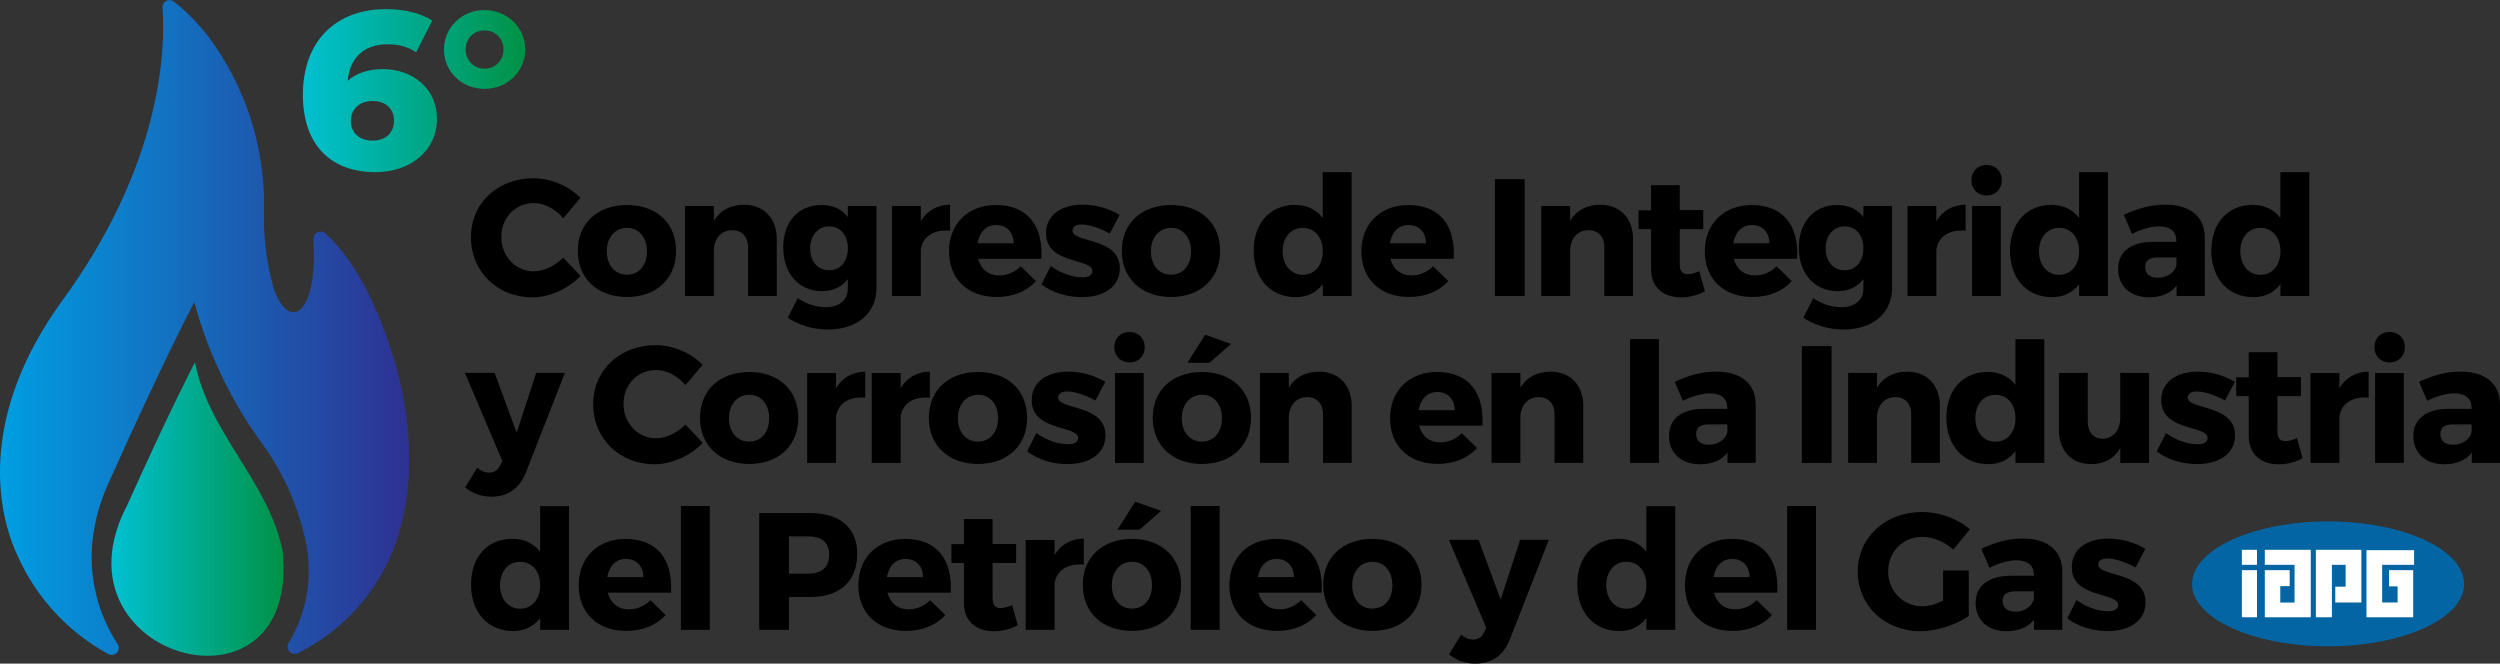 <?xml version="1.0" encoding="UTF-8"?>
<svg id="Capa_2" data-name="Capa 2" xmlns="http://www.w3.org/2000/svg" xmlns:xlink="http://www.w3.org/1999/xlink" viewBox="0 0 419.96 111.48">
  <rect x="0" y="0" width="419.96" height="111.48" fill="#333333" stroke="none"/>
  <defs>
    <style>
      .cls-1 {
        fill: url(#Degradado_sin_nombre_6);
      }

      .cls-2 {
        fill: url(#Degradado_sin_nombre_9-2);
      }

      .cls-3, .cls-4 {
        fill: #fff;
      }

      .cls-4, .cls-5 {
        fill-rule: evenodd;
      }

      .cls-6 {
        fill: url(#Degradado_sin_nombre_9);
      }

      .cls-5 {
        fill: #0365a3;
      }
    </style>
    <linearGradient id="Degradado_sin_nombre_6" data-name="Degradado sin nombre 6" x1="200.31" y1="55.01" x2="269.04" y2="55.01" gradientTransform="translate(-200.31)" gradientUnits="userSpaceOnUse">
      <stop offset="0" stop-color="#009ee2"/>
      <stop offset="1" stop-color="#2e3192"/>
    </linearGradient>
    <linearGradient id="Degradado_sin_nombre_9" data-name="Degradado sin nombre 9" x1="219.02" y1="85.5" x2="248.14" y2="85.5" gradientTransform="translate(-200.31)" gradientUnits="userSpaceOnUse">
      <stop offset="0" stop-color="#00c1d1"/>
      <stop offset="1" stop-color="#009245"/>
    </linearGradient>
    <linearGradient id="Degradado_sin_nombre_9-2" data-name="Degradado sin nombre 9" x1="50.88" y1="15.23" x2="88.23" y2="15.23" gradientTransform="matrix(1,0,0,1,0,0)" xlink:href="#Degradado_sin_nombre_9"/>
  </defs>
  <g id="Capa_1-2" data-name="Capa 1">
    <g>
      <path d="M419.96,67.9v9.87h-4.74v-1.74c-.98,1.29-2.58,1.96-4.63,1.96-3.22,0-5.19-1.96-5.19-4.74s2.05-4.54,5.8-4.57h3.98v-.22c0-1.49-.98-2.38-2.94-2.38-1.26,0-2.92.45-4.51,1.26l-1.37-3.2c2.36-1.09,4.49-1.71,7.01-1.71,4.15,0,6.56,2.05,6.59,5.47ZM415.19,72.64v-1.35s-3.06,0-3.06,0c-1.46,0-2.19.5-2.19,1.63s.79,1.79,2.13,1.79c1.51,0,2.8-.84,3.11-2.08Z"/>
      <g>
        <path class="cls-1" d="M65.58,58.49c-3.73-11.58-8.31-16.98-10.97-19.3-.49-.43-1.24-.38-1.67.12-.2.24-.31.54-.29.86.77,12.49-3.93,15.67-6.6,8.52-1.3-4.48-1.87-9.14-1.69-13.8.12-10.32-3.15-20.4-9.31-28.68-.75-.97-1.55-1.91-2.4-2.8-1.07-1.13-2.22-2.19-3.45-3.15-.52-.4-1.26-.3-1.66.21-.18.23-.26.52-.24.81.49,6.78.05,26.23-17.01,49.46C-3.31,69.66-.33,84.74,2.03,91.16c.33.89.64,1.61.9,2.15,3.13,7.06,8.5,12.88,15.28,16.57.58.3,1.3.08,1.6-.5.2-.38.18-.83-.05-1.19-3.3-5.04-4.81-11.04-4.26-17.04.35-3.43,1.26-6.79,2.69-9.92,8.99-20.09,14.45-30.49,14.45-30.49,2.22,8.22,5.87,15.99,10.79,22.94,3.93,5.16,6.65,11.13,7.97,17.48,1.18,5.79.14,11.81-2.92,16.87-.34.56-.17,1.29.39,1.63.35.22.79.24,1.16.05,7.71-3.78,13.62-10.45,16.47-18.55,1.23-3.59,1.96-7.33,2.17-11.12.34-7.31-.71-14.63-3.09-21.55Z"/>
        <path class="cls-5" d="M391.08,87.59c12.6,0,22.85,4.71,22.85,10.53,0,5.76-10.25,10.45-22.85,10.45-12.6,0-22.85-4.69-22.85-10.45,0-5.82,10.25-10.53,22.85-10.53"/>
        <rect class="cls-3" x="376.6" y="92.36" width="2.54" height="2.52"/>
        <rect class="cls-3" x="376.6" y="95.78" width="2.54" height="7.91"/>
        <polygon class="cls-4" points="401.32 95.78 402.76 95.78 404.93 95.78 405.38 95.78 405.38 103.69 402.84 103.69 400.16 103.69 400.1 103.69 397.53 103.69 397.53 92.42 397.72 92.42 400.16 92.42 405.53 92.42 405.53 94.88 400.16 94.88 400.16 101.21 402.76 101.21 402.76 98.5 401.32 98.5 401.32 95.78"/>
        <polygon class="cls-4" points="392.29 98.55 394.03 98.55 394.03 94.88 391.72 94.88 391.72 103.69 389.03 103.69 389.03 92.36 391.63 92.36 391.72 92.36 394.26 92.36 396.67 92.36 396.67 101.21 394.03 101.21 392.29 101.21 392.29 98.55"/>
        <polygon class="cls-4" points="382.04 95.78 383.05 95.78 384.63 95.78 384.63 98.46 383.05 98.46 383.05 101.22 385.45 101.22 385.45 94.88 380.45 94.88 380.45 92.36 388.17 92.36 388.17 94.64 388.17 103.69 387.87 103.69 385.45 103.69 383.05 103.69 380.51 103.69 380.45 103.69 380.45 95.78 382.04 95.78"/>
        <path class="cls-6" d="M47.48,92.55c-2.36-11.68-12.47-19.87-14.72-31.71,0,0-4.29,8.17-11.34,23.93-13.68,25.77,29.12,37.66,26.06,7.79Z"/>
        <path d="M97.5,33.24l-2.89,3.42c-1.29-1.57-3.2-2.55-4.93-2.55-3.11,0-5.47,2.47-5.47,5.69s2.36,5.78,5.47,5.78c1.65,0,3.56-.9,4.93-2.3l2.92,3.08c-2.1,2.16-5.22,3.59-8.1,3.59-5.92,0-10.32-4.35-10.32-10.09s4.51-9.92,10.49-9.92c2.92,0,5.94,1.29,7.91,3.31Z"/>
        <path d="M113.57,42.15c0,4.65-3.31,7.74-8.24,7.74s-8.27-3.08-8.27-7.74,3.31-7.71,8.27-7.71,8.24,3.06,8.24,7.71ZM101.93,42.21c0,2.35,1.37,3.93,3.39,3.93s3.36-1.57,3.36-3.93-1.37-3.93-3.36-3.93-3.39,1.6-3.39,3.93Z"/>
        <path d="M130.48,40.19v9.53h-4.82v-8.19c0-1.77-1.04-2.86-2.66-2.86-1.77,0-2.89,1.26-3.08,3.06v7.99h-4.85v-15.11h4.85v2.47c1.07-1.77,2.8-2.66,5.05-2.69,3.34,0,5.52,2.27,5.52,5.81Z"/>
        <path d="M147.25,48.35c0,4.29-3.31,7.01-8.19,7.01-2.64,0-5.02-.84-6.73-1.99l1.68-3.28c1.37.95,3.06,1.51,4.68,1.51,2.33,0,3.73-1.23,3.73-3.11v-1.6c-.98,1.29-2.47,2.02-4.35,2.02-3.81,0-6.5-2.92-6.5-7.32s2.61-7.15,6.39-7.15c1.93-.03,3.45.7,4.46,2.02v-1.85h4.82v13.74ZM142.43,41.73c0-2.22-1.26-3.7-3.14-3.7s-3.2,1.51-3.2,3.7,1.29,3.67,3.2,3.67,3.14-1.52,3.14-3.67Z"/>
        <path d="M154.68,37.16c1.04-1.77,2.75-2.75,4.91-2.78v4.37c-2.8-.25-4.65,1.07-4.91,3.2v7.77h-4.85v-15.11h4.85v2.55Z"/>
        <path d="M174.93,43.47h-10.63c.48,1.79,1.77,2.8,3.56,2.8,1.32,0,2.61-.53,3.62-1.54l2.55,2.5c-1.54,1.68-3.81,2.66-6.59,2.66-4.94,0-8.02-3.08-8.02-7.68s3.2-7.77,7.88-7.77c5.33,0,7.96,3.5,7.63,9.03ZM170.27,40.86c0-1.85-1.18-3.06-2.92-3.06s-2.83,1.23-3.14,3.06h6.06Z"/>
        <path d="M188.08,36.09l-1.65,3.14c-1.82-.98-3.5-1.52-4.77-1.52-.87,0-1.49.34-1.49,1.04,0,2.08,7.96,1.07,7.94,6.34,0,3.11-2.72,4.82-6.36,4.82-2.52,0-4.96-.73-6.79-2.13l1.54-3.08c1.71,1.21,3.67,1.88,5.36,1.88.95,0,1.65-.34,1.65-1.04,0-2.21-7.82-1.07-7.79-6.37,0-3.11,2.64-4.79,6.14-4.79,2.19,0,4.37.62,6.22,1.71Z"/>
        <path d="M204.96,42.15c0,4.65-3.31,7.74-8.24,7.74s-8.27-3.08-8.27-7.74,3.31-7.71,8.27-7.71,8.24,3.06,8.24,7.71ZM193.33,42.21c0,2.35,1.37,3.93,3.39,3.93s3.36-1.57,3.36-3.93c0-2.33-1.37-3.93-3.36-3.93s-3.39,1.6-3.39,3.93Z"/>
        <path d="M227.06,49.72h-4.85v-1.99c-1.07,1.4-2.61,2.19-4.54,2.19-4.26,0-7.07-3.14-7.07-7.82,0-4.63,2.78-7.68,6.95-7.68,1.99,0,3.59.79,4.65,2.19v-7.68h4.85v20.81ZM222.21,42.21c0-2.33-1.35-3.93-3.36-3.93s-3.37,1.6-3.39,3.93c.03,2.33,1.37,3.95,3.39,3.95s3.36-1.63,3.36-3.95Z"/>
        <path d="M244.2,43.47h-10.63c.48,1.79,1.77,2.8,3.56,2.8,1.32,0,2.61-.53,3.62-1.54l2.55,2.5c-1.54,1.68-3.81,2.66-6.59,2.66-4.94,0-8.02-3.08-8.02-7.68s3.2-7.77,7.88-7.77c5.33,0,7.96,3.5,7.63,9.03ZM239.54,40.86c0-1.85-1.18-3.06-2.92-3.06s-2.83,1.23-3.14,3.06h6.06Z"/>
        <path d="M251.13,49.72v-19.63h4.99v19.63h-4.99Z"/>
        <path d="M274.32,40.19v9.53h-4.82v-8.19c0-1.77-1.04-2.86-2.66-2.86-1.77,0-2.89,1.26-3.08,3.06v7.99h-4.85v-15.11h4.85v2.47c1.07-1.77,2.8-2.66,5.05-2.69,3.34,0,5.52,2.27,5.52,5.81Z"/>
        <path d="M286.41,48.91c-1.09.64-2.58,1.04-4.04,1.04-2.92,0-5.02-1.65-5.02-4.79v-6.67h-2.1v-3.17h2.1v-4.21h4.82s0,4.18,0,4.18h3.95v3.2h-3.95v5.92c0,1.18.51,1.68,1.4,1.65.5,0,1.15-.2,1.88-.5l.95,3.37Z"/>
        <path d="M301.89,43.47h-10.63c.48,1.79,1.77,2.8,3.56,2.8,1.32,0,2.61-.53,3.62-1.54l2.55,2.5c-1.54,1.68-3.81,2.66-6.59,2.66-4.94,0-8.02-3.08-8.02-7.68s3.2-7.77,7.88-7.77c5.33,0,7.96,3.5,7.63,9.03ZM297.23,40.86c0-1.85-1.18-3.06-2.92-3.06s-2.83,1.23-3.14,3.06h6.06Z"/>
        <path d="M317.85,48.35c0,4.29-3.31,7.01-8.19,7.01-2.64,0-5.02-.84-6.73-1.99l1.68-3.28c1.37.95,3.06,1.51,4.68,1.51,2.33,0,3.73-1.23,3.73-3.11v-1.6c-.98,1.29-2.47,2.02-4.35,2.02-3.81,0-6.5-2.92-6.5-7.32,0-4.29,2.61-7.15,6.39-7.15,1.93-.03,3.45.7,4.46,2.02v-1.85h4.82v13.74ZM313.02,41.73c0-2.22-1.26-3.7-3.14-3.7s-3.2,1.51-3.2,3.7,1.29,3.67,3.2,3.67,3.14-1.52,3.14-3.67Z"/>
        <path d="M325.28,37.16c1.04-1.77,2.75-2.75,4.91-2.78v4.37c-2.8-.25-4.65,1.07-4.91,3.2v7.77s-4.85,0-4.85,0v-15.11h4.85v2.55Z"/>
        <path d="M336.27,30.26c0,1.51-1.07,2.58-2.55,2.58s-2.55-1.07-2.55-2.58c0-1.49,1.07-2.55,2.55-2.55s2.55,1.06,2.55,2.55ZM331.28,49.72v-15.11h4.82s0,15.11,0,15.11h-4.82Z"/>
        <path d="M354.11,49.72h-4.85v-1.99c-1.07,1.4-2.61,2.19-4.54,2.19-4.26,0-7.07-3.14-7.07-7.82,0-4.63,2.78-7.68,6.95-7.68,1.99,0,3.59.79,4.65,2.19v-7.68h4.85v20.81ZM349.26,42.21c0-2.33-1.35-3.93-3.36-3.93s-3.37,1.6-3.39,3.93c.03,2.33,1.37,3.95,3.39,3.95s3.36-1.63,3.36-3.95Z"/>
        <path d="M370.37,39.85v9.87s-4.74,0-4.74,0v-1.74c-.98,1.29-2.58,1.96-4.63,1.96-3.22,0-5.19-1.96-5.19-4.74,0-2.86,2.05-4.54,5.8-4.57h3.98v-.22c0-1.49-.98-2.38-2.94-2.38-1.26,0-2.92.45-4.51,1.26l-1.37-3.2c2.36-1.09,4.49-1.71,7.01-1.71,4.15,0,6.56,2.05,6.59,5.47ZM365.61,44.59v-1.35h-3.06c-1.46,0-2.19.5-2.19,1.63,0,1.09.79,1.79,2.13,1.79,1.51,0,2.8-.84,3.11-2.08Z"/>
        <path d="M387.93,49.72h-4.85s0-1.99,0-1.99c-1.07,1.4-2.61,2.19-4.54,2.19-4.26,0-7.07-3.14-7.07-7.82,0-4.63,2.78-7.68,6.95-7.68,1.99,0,3.59.79,4.65,2.19v-7.68h4.85s0,20.81,0,20.81ZM383.08,42.21c0-2.33-1.35-3.93-3.36-3.93s-3.37,1.6-3.39,3.93c.03,2.33,1.37,3.95,3.39,3.95s3.36-1.63,3.36-3.95Z"/>
        <path d="M88.36,79.34c-1.12,2.75-3.03,4.09-5.83,4.09-1.68,0-3.06-.5-4.4-1.54l2.02-3.31c.7.56,1.29.81,1.99.81.87,0,1.49-.39,1.88-1.21l.36-.76-6.28-14.78h4.99l3.7,10.04,3.28-10.04h4.82l-6.53,16.68Z"/>
        <path d="M118.03,61.28l-2.89,3.42c-1.29-1.57-3.2-2.55-4.93-2.55-3.11,0-5.47,2.47-5.47,5.69s2.36,5.78,5.47,5.78c1.65,0,3.56-.9,4.93-2.3l2.92,3.08c-2.1,2.16-5.22,3.59-8.1,3.59-5.92,0-10.32-4.35-10.32-10.09s4.51-9.92,10.49-9.92c2.92,0,5.94,1.29,7.91,3.31Z"/>
        <path d="M134.1,70.2c0,4.65-3.31,7.74-8.24,7.74s-8.27-3.08-8.27-7.74,3.31-7.71,8.27-7.71,8.24,3.06,8.24,7.71ZM122.46,70.25c0,2.35,1.37,3.93,3.39,3.93s3.36-1.57,3.36-3.93-1.37-3.93-3.36-3.93-3.39,1.6-3.39,3.93Z"/>
        <path d="M140.44,65.21c1.04-1.77,2.75-2.75,4.91-2.78v4.37c-2.8-.25-4.65,1.07-4.91,3.2v7.77h-4.85v-15.11h4.85v2.55Z"/>
        <path d="M151.29,65.21c1.04-1.77,2.75-2.75,4.91-2.78v4.37c-2.8-.25-4.65,1.07-4.91,3.2v7.77h-4.85v-15.11h4.85v2.55Z"/>
        <path d="M172.54,70.2c0,4.65-3.31,7.74-8.24,7.74-4.96,0-8.27-3.08-8.27-7.74s3.31-7.71,8.27-7.71,8.24,3.06,8.24,7.71ZM160.91,70.25c0,2.35,1.37,3.93,3.39,3.93,1.99,0,3.36-1.57,3.36-3.93s-1.37-3.93-3.36-3.93-3.39,1.6-3.39,3.93Z"/>
        <path d="M185.67,64.14l-1.65,3.14c-1.82-.98-3.5-1.52-4.77-1.52-.87,0-1.49.34-1.49,1.04,0,2.08,7.96,1.07,7.94,6.34,0,3.11-2.72,4.82-6.36,4.82-2.52,0-4.96-.73-6.79-2.13l1.54-3.08c1.71,1.21,3.67,1.88,5.36,1.88.95,0,1.65-.34,1.65-1.04,0-2.21-7.82-1.07-7.79-6.37,0-3.11,2.64-4.79,6.14-4.79,2.19,0,4.37.62,6.22,1.71Z"/>
        <path d="M192.29,58.31c0,1.51-1.07,2.58-2.55,2.58s-2.55-1.07-2.55-2.58,1.07-2.55,2.55-2.55,2.55,1.06,2.55,2.55ZM187.3,77.77v-15.11h4.82v15.11h-4.82Z"/>
        <path d="M210.15,70.2c0,4.65-3.31,7.74-8.24,7.74s-8.27-3.08-8.27-7.74c0-4.66,3.31-7.71,8.27-7.71s8.24,3.06,8.24,7.71ZM198.52,70.25c0,2.35,1.37,3.93,3.39,3.93s3.36-1.57,3.36-3.93-1.37-3.93-3.36-3.93-3.39,1.6-3.39,3.93ZM203.17,60.94h-3.7l2.97-4.71,4.37,1.54-3.65,3.17Z"/>
        <path d="M227.06,68.23v9.53h-4.82v-8.19c0-1.77-1.04-2.86-2.66-2.86-1.77,0-2.89,1.26-3.08,3.06v7.99h-4.85s0-15.11,0-15.11h4.85v2.47c1.07-1.77,2.8-2.66,5.05-2.69,3.34,0,5.52,2.27,5.52,5.81Z"/>
        <path d="M249.02,71.51h-10.63c.48,1.79,1.77,2.8,3.56,2.8,1.32,0,2.61-.53,3.62-1.54l2.55,2.5c-1.54,1.68-3.81,2.66-6.59,2.66-4.94,0-8.02-3.08-8.02-7.68s3.2-7.77,7.88-7.77c5.33,0,7.96,3.5,7.63,9.03ZM244.37,68.91c0-1.85-1.18-3.06-2.92-3.06s-2.83,1.23-3.14,3.06h6.06Z"/>
        <path d="M265.96,68.23v9.53h-4.82v-8.19c0-1.77-1.04-2.86-2.66-2.86-1.77,0-2.89,1.26-3.08,3.06v7.99s-4.85,0-4.85,0v-15.11h4.85v2.47c1.07-1.77,2.8-2.66,5.05-2.69,3.34,0,5.52,2.27,5.52,5.81Z"/>
        <path d="M273.82,77.77v-20.81h4.85v20.81h-4.85Z"/>
        <path d="M294.93,67.9v9.87h-4.74v-1.74c-.98,1.29-2.58,1.96-4.63,1.96-3.22,0-5.19-1.96-5.19-4.74,0-2.86,2.05-4.54,5.8-4.57h3.98v-.22c0-1.49-.98-2.38-2.94-2.38-1.26,0-2.92.45-4.51,1.26l-1.37-3.2c2.36-1.09,4.49-1.71,7.01-1.71,4.15,0,6.56,2.05,6.59,5.47ZM290.17,72.64v-1.35s-3.06,0-3.06,0c-1.46,0-2.19.5-2.19,1.63,0,1.09.79,1.79,2.13,1.79,1.51,0,2.8-.84,3.11-2.08Z"/>
        <path d="M302.68,77.77v-19.63h4.99v19.63h-4.99Z"/>
        <path d="M325.87,68.23v9.53h-4.82v-8.19c0-1.77-1.04-2.86-2.66-2.86-1.77,0-2.89,1.26-3.08,3.06v7.99h-4.85v-15.11h4.85v2.47c1.07-1.77,2.8-2.66,5.05-2.69,3.34,0,5.52,2.27,5.52,5.81Z"/>
        <path d="M343.42,77.77h-4.85v-1.99c-1.07,1.4-2.61,2.19-4.54,2.19-4.26,0-7.07-3.14-7.07-7.82,0-4.63,2.78-7.68,6.95-7.68,1.99,0,3.59.79,4.65,2.19v-7.68s4.85,0,4.85,0v20.81ZM338.57,70.25c0-2.33-1.35-3.93-3.36-3.93s-3.37,1.6-3.39,3.93c.03,2.33,1.37,3.95,3.39,3.95s3.36-1.63,3.36-3.95Z"/>
        <path d="M361.03,77.77h-4.85v-2.5c-1.04,1.79-2.72,2.69-4.91,2.69-3.28,0-5.41-2.24-5.41-5.78v-9.53h4.85v8.16c0,1.79.98,2.89,2.52,2.89,1.85-.03,2.94-1.54,2.94-3.59v-7.46h4.85v15.11Z"/>
        <path d="M375.42,64.14l-1.65,3.14c-1.82-.98-3.5-1.52-4.77-1.52-.87,0-1.49.34-1.49,1.04,0,2.08,7.96,1.07,7.94,6.34,0,3.11-2.72,4.82-6.36,4.82-2.52,0-4.96-.73-6.79-2.13l1.54-3.08c1.71,1.21,3.67,1.88,5.36,1.88.95,0,1.65-.34,1.65-1.04,0-2.21-7.82-1.07-7.79-6.37,0-3.11,2.64-4.79,6.14-4.79,2.19,0,4.37.62,6.22,1.71Z"/>
        <path d="M386.81,76.96c-1.09.64-2.58,1.04-4.04,1.04-2.92,0-5.02-1.65-5.02-4.79v-6.67h-2.1s0-3.17,0-3.17h2.1v-4.21h4.82v4.18h3.95v3.2h-3.95v5.92c0,1.18.51,1.68,1.4,1.65.5,0,1.15-.2,1.88-.5l.95,3.37Z"/>
        <path d="M392.98,65.21c1.04-1.77,2.75-2.75,4.91-2.78v4.37c-2.8-.25-4.65,1.07-4.91,3.2v7.77h-4.85v-15.11h4.85v2.55Z"/>
        <path d="M403.97,58.31c0,1.51-1.07,2.58-2.55,2.58s-2.55-1.07-2.55-2.58,1.07-2.55,2.55-2.55,2.55,1.06,2.55,2.55ZM398.98,77.77v-15.11h4.82v15.11h-4.82Z"/>
        <path d="M95.59,105.81h-4.85s0-1.99,0-1.99c-1.07,1.4-2.61,2.19-4.54,2.19-4.26,0-7.07-3.14-7.07-7.82s2.78-7.68,6.95-7.68c1.99,0,3.59.79,4.65,2.19v-7.68h4.85s0,20.81,0,20.81ZM90.74,98.3c0-2.33-1.35-3.93-3.36-3.93s-3.37,1.6-3.39,3.93c.03,2.33,1.37,3.95,3.39,3.95s3.36-1.63,3.36-3.95Z"/>
        <path d="M112.72,99.56h-10.63c.48,1.79,1.77,2.8,3.56,2.8,1.32,0,2.61-.53,3.62-1.54l2.55,2.5c-1.54,1.68-3.81,2.66-6.59,2.66-4.94,0-8.02-3.08-8.02-7.68s3.2-7.77,7.88-7.77c5.33,0,7.96,3.5,7.63,9.03ZM108.07,96.95c0-1.85-1.18-3.06-2.92-3.06s-2.83,1.23-3.14,3.06h6.06Z"/>
        <path d="M114.38,105.81v-20.81h4.85s0,20.81,0,20.81h-4.85Z"/>
        <path d="M136.09,86.19c5.02,0,7.91,2.47,7.91,6.84,0,4.6-2.89,7.26-7.91,7.26h-3.56v5.52h-4.99v-19.63h8.55ZM132.53,96.36h3.31c2.19,0,3.45-1.09,3.45-3.17s-1.26-3.08-3.45-3.08h-3.31v6.25Z"/>
        <path d="M159.7,99.56h-10.63c.48,1.79,1.77,2.8,3.56,2.8,1.32,0,2.61-.53,3.62-1.54l2.55,2.5c-1.54,1.68-3.81,2.66-6.59,2.66-4.94,0-8.02-3.08-8.02-7.68s3.2-7.77,7.88-7.77c5.33,0,7.96,3.5,7.63,9.03ZM155.05,96.95c0-1.85-1.18-3.06-2.92-3.06s-2.83,1.23-3.14,3.06h6.06Z"/>
        <path d="M170.98,105c-1.09.64-2.58,1.04-4.04,1.04-2.92,0-5.02-1.65-5.02-4.79v-6.67h-2.1v-3.17h2.1v-4.21h4.82v4.18h3.95v3.2h-3.95v5.92c0,1.18.51,1.68,1.4,1.65.5,0,1.15-.2,1.88-.5l.95,3.37Z"/>
        <path d="M177.15,93.25c1.04-1.77,2.75-2.75,4.91-2.78v4.37c-2.8-.25-4.65,1.07-4.91,3.2v7.77h-4.85s0-15.11,0-15.11h4.85s0,2.55,0,2.55Z"/>
        <path d="M198.4,98.24c0,4.65-3.31,7.74-8.24,7.74-4.96,0-8.27-3.08-8.27-7.74s3.31-7.71,8.27-7.71c4.93,0,8.24,3.06,8.24,7.71ZM186.77,98.3c0,2.35,1.37,3.93,3.39,3.93s3.36-1.57,3.36-3.93c0-2.33-1.37-3.93-3.36-3.93s-3.39,1.6-3.39,3.93ZM191.42,88.99h-3.7l2.97-4.71,4.37,1.54-3.65,3.17Z"/>
        <path d="M200.03,105.81v-20.81s4.85,0,4.85,0v20.81s-4.85,0-4.85,0Z"/>
        <path d="M222.02,99.56h-10.63c.48,1.79,1.77,2.8,3.56,2.8,1.32,0,2.61-.53,3.62-1.54l2.55,2.5c-1.54,1.68-3.81,2.66-6.59,2.66-4.94,0-8.02-3.08-8.02-7.68,0-4.68,3.2-7.77,7.88-7.77,5.33,0,7.96,3.5,7.63,9.03ZM217.36,96.95c0-1.85-1.18-3.06-2.92-3.06s-2.83,1.23-3.14,3.06h6.06Z"/>
        <path d="M238.79,98.24c0,4.65-3.31,7.74-8.24,7.74-4.96,0-8.27-3.08-8.27-7.74,0-4.66,3.31-7.71,8.27-7.71,4.93,0,8.24,3.06,8.24,7.71ZM227.15,98.3c0,2.35,1.37,3.93,3.39,3.93s3.36-1.57,3.36-3.93c0-2.33-1.37-3.93-3.36-3.93s-3.39,1.6-3.39,3.93Z"/>
        <path d="M253.65,107.38c-1.12,2.75-3.03,4.09-5.83,4.09-1.68,0-3.06-.5-4.4-1.54l2.02-3.31c.7.56,1.29.81,1.99.81.87,0,1.49-.39,1.88-1.21l.36-.76-6.28-14.78h4.99s3.7,10.04,3.7,10.04l3.28-10.04h4.82l-6.53,16.68Z"/>
        <path d="M281.42,105.81h-4.85v-1.99c-1.07,1.4-2.61,2.19-4.54,2.19-4.26,0-7.07-3.14-7.07-7.82s2.78-7.68,6.95-7.68c1.99,0,3.59.79,4.65,2.19v-7.68h4.85v20.81ZM276.57,98.3c0-2.33-1.35-3.93-3.36-3.93s-3.37,1.6-3.39,3.93c.03,2.33,1.37,3.95,3.39,3.95s3.36-1.63,3.36-3.95Z"/>
        <path d="M298.55,99.56h-10.63c.48,1.79,1.77,2.8,3.56,2.8,1.32,0,2.61-.53,3.62-1.54l2.55,2.5c-1.54,1.68-3.81,2.66-6.59,2.66-4.94,0-8.02-3.08-8.02-7.68,0-4.68,3.2-7.77,7.88-7.77,5.33,0,7.96,3.5,7.63,9.03ZM293.9,96.95c0-1.85-1.18-3.06-2.92-3.06s-2.83,1.23-3.14,3.06h6.06Z"/>
        <path d="M300.21,105.81v-20.81s4.85,0,4.85,0v20.81s-4.85,0-4.85,0Z"/>
        <path d="M330.72,95.83v7.65c-2.1,1.49-5.41,2.55-8.16,2.55-5.97,0-10.49-4.32-10.49-10.04,0-5.69,4.63-9.98,10.82-9.98,2.92,0,6,1.12,8.02,2.92l-2.8,3.39c-1.43-1.32-3.42-2.13-5.24-2.13-3.22,0-5.69,2.52-5.69,5.8s2.5,5.86,5.75,5.86c1.01,0,2.3-.36,3.48-.95v-5.07h4.32Z"/>
        <path d="M346.43,95.94v9.87h-4.74v-1.74c-.98,1.29-2.58,1.96-4.63,1.96-3.22,0-5.19-1.96-5.19-4.74s2.05-4.54,5.8-4.57h3.98v-.22c0-1.49-.98-2.38-2.94-2.38-1.26,0-2.92.45-4.51,1.26l-1.37-3.2c2.36-1.09,4.49-1.71,7.01-1.71,4.15,0,6.56,2.05,6.59,5.47ZM341.66,100.68v-1.35s-3.06,0-3.06,0c-1.46,0-2.19.5-2.19,1.63,0,1.09.79,1.79,2.13,1.79,1.51,0,2.8-.84,3.11-2.08Z"/>
        <path d="M360.39,92.19l-1.65,3.14c-1.82-.98-3.5-1.52-4.77-1.52-.87,0-1.49.34-1.49,1.04,0,2.08,7.96,1.07,7.94,6.34,0,3.11-2.72,4.82-6.36,4.82-2.52,0-4.96-.73-6.79-2.13l1.54-3.08c1.71,1.21,3.67,1.88,5.36,1.88.95,0,1.65-.34,1.65-1.04,0-2.21-7.82-1.07-7.79-6.37,0-3.11,2.64-4.79,6.14-4.79,2.19,0,4.37.62,6.22,1.71Z"/>
        <path class="cls-2" d="M73.41,19.93c0,5.49-4.59,8.99-10.34,8.99-7.37,0-12.19-4.44-12.19-12.98,0-9.18,5.68-14.41,13.99-14.41,2.97,0,5.83.68,7.75,1.92l-2.71,5.34c-1.51-1.05-3.16-1.35-4.85-1.35-3.76,0-6.28,2.11-6.66,6.13,1.47-1.28,3.46-1.96,5.94-1.96,4.97,0,9.06,3.27,9.06,8.31ZM66.19,20.27c0-2.03-1.47-3.31-3.61-3.31s-3.65,1.35-3.65,3.35,1.43,3.31,3.69,3.31c2.11,0,3.57-1.28,3.57-3.35ZM74.58,8.31c0-3.72,3.05-6.62,6.81-6.62s6.85,2.9,6.85,6.62-3.05,6.62-6.85,6.62-6.81-2.9-6.81-6.62ZM84.58,8.31c0-1.81-1.35-3.2-3.2-3.2s-3.16,1.39-3.16,3.2,1.35,3.23,3.16,3.23,3.2-1.39,3.2-3.23Z"/>
      </g>
    </g>
  </g>
</svg>